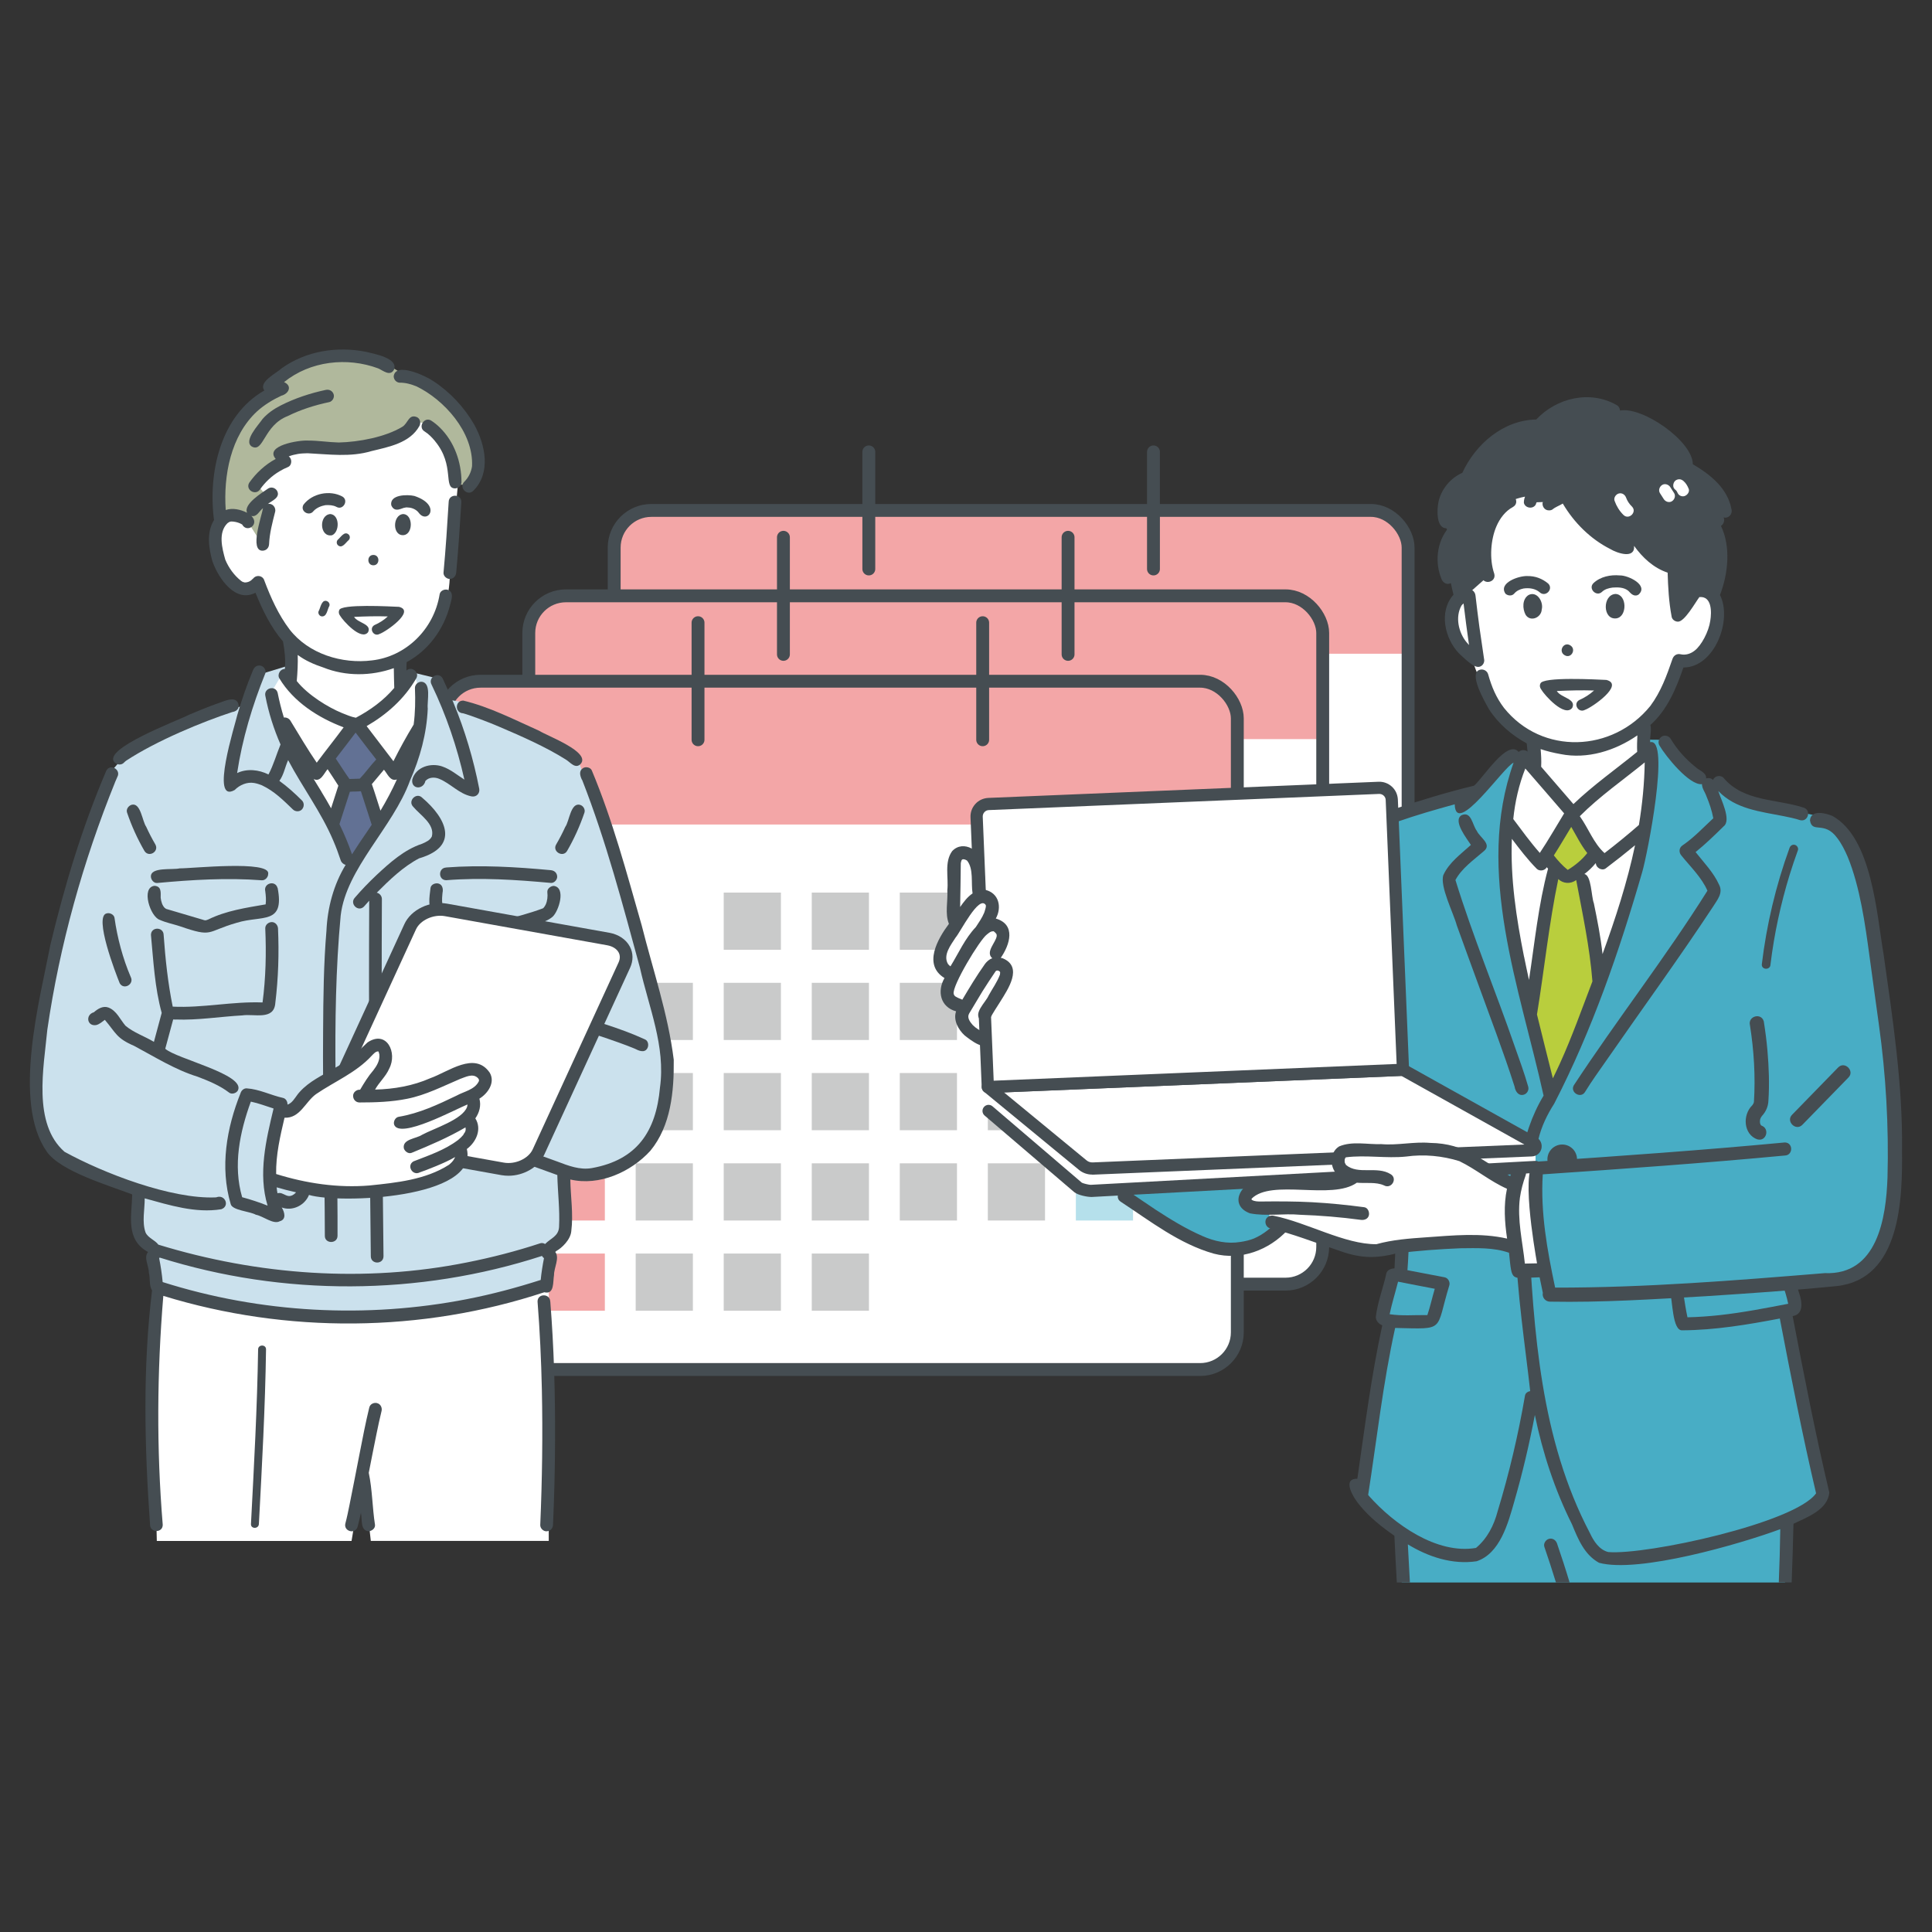 <?xml version="1.0" encoding="UTF-8"?>
<svg id="_レイヤー_1" data-name="レイヤー 1" xmlns="http://www.w3.org/2000/svg" viewBox="0 0 300 300">
  <rect x="0" y="0" width="300" height="300" fill="#333333" stroke="none"/>
  <defs>
    <style>
      .cls-1 {
        fill: #b5e0eb;
      }

      .cls-2 {
        fill: #fff;
      }

      .cls-3 {
        fill: #454d52;
      }

      .cls-4 {
        stroke-linecap: round;
      }

      .cls-4, .cls-5 {
        fill: none;
        stroke: #454d52;
        stroke-miterlimit: 10;
        stroke-width: 2px;
      }

      .cls-6 {
        fill: #627194;
      }

      .cls-7 {
        fill: #f3a6a7;
      }

      .cls-8 {
        fill: #c9caca;
      }

      .cls-9 {
        fill: #48adc5;
      }

      .cls-10 {
        fill: #b0b89c;
      }

      .cls-11 {
        fill: #b9ce3d;
      }

      .cls-12 {
        fill: #cbe1ed;
      }
    </style>
  </defs>
  <g>
    <g>
      <rect class="cls-2" x="95.37" y="79.26" width="123.28" height="106.88" rx="6.45" ry="6.45"/>
      <g>
        <rect class="cls-8" x="138.9" y="112.08" width="8.88" height="8.88"/>
        <rect class="cls-8" x="152.57" y="112.08" width="8.88" height="8.88"/>
        <rect class="cls-8" x="166.24" y="112.08" width="8.88" height="8.88"/>
        <rect class="cls-8" x="179.91" y="112.08" width="8.88" height="8.88"/>
        <rect class="cls-1" x="193.58" y="112.08" width="8.88" height="8.88"/>
        <rect class="cls-7" x="111.56" y="126.09" width="8.88" height="8.88"/>
        <rect class="cls-8" x="125.23" y="126.09" width="8.88" height="8.88"/>
        <rect class="cls-8" x="138.9" y="126.09" width="8.88" height="8.88"/>
        <rect class="cls-8" x="152.57" y="126.09" width="8.88" height="8.88"/>
        <rect class="cls-8" x="166.24" y="126.09" width="8.88" height="8.88"/>
        <rect class="cls-8" x="179.91" y="126.09" width="8.88" height="8.88"/>
        <rect class="cls-1" x="193.58" y="126.09" width="8.88" height="8.88"/>
        <rect class="cls-7" x="111.56" y="140.11" width="8.88" height="8.88"/>
        <rect class="cls-8" x="125.23" y="140.11" width="8.88" height="8.88"/>
        <rect class="cls-8" x="138.9" y="140.11" width="8.88" height="8.88"/>
        <rect class="cls-8" x="152.57" y="140.11" width="8.88" height="8.88"/>
        <rect class="cls-8" x="166.24" y="140.11" width="8.88" height="8.88"/>
        <rect class="cls-8" x="179.91" y="140.11" width="8.88" height="8.88"/>
        <rect class="cls-1" x="193.58" y="140.11" width="8.88" height="8.88"/>
        <rect class="cls-7" x="111.56" y="154.12" width="8.88" height="8.88"/>
        <rect class="cls-8" x="125.23" y="154.12" width="8.88" height="8.88"/>
        <rect class="cls-8" x="138.9" y="154.12" width="8.88" height="8.88"/>
        <rect class="cls-8" x="152.57" y="154.12" width="8.88" height="8.88"/>
        <rect class="cls-8" x="166.24" y="154.12" width="8.88" height="8.88"/>
        <rect class="cls-8" x="179.91" y="154.12" width="8.88" height="8.88"/>
        <rect class="cls-1" x="193.58" y="154.12" width="8.88" height="8.88"/>
        <rect class="cls-7" x="111.56" y="168.13" width="8.88" height="8.88"/>
        <rect class="cls-8" x="125.23" y="168.13" width="8.88" height="8.88"/>
        <rect class="cls-8" x="138.9" y="168.13" width="8.88" height="8.88"/>
        <rect class="cls-8" x="152.57" y="168.13" width="8.88" height="8.88"/>
      </g>
      <path class="cls-7" d="M100.72,79.26h112.58c2.95,0,5.35,2.4,5.35,5.35v16.9h-123.28v-16.9c0-2.95,2.4-5.35,5.35-5.35Z"/>
      <g>
        <line class="cls-4" x1="134.91" y1="70.17" x2="134.91" y2="88.35"/>
        <line class="cls-4" x1="179.11" y1="70.17" x2="179.11" y2="88.35"/>
      </g>
      <rect class="cls-5" x="95.37" y="79.26" width="123.28" height="106.88" rx="5.77" ry="5.77"/>
    </g>
    <g>
      <rect class="cls-2" x="82.11" y="92.52" width="123.28" height="106.88" rx="6.45" ry="6.45"/>
      <g>
        <rect class="cls-8" x="125.64" y="125.34" width="8.88" height="8.88"/>
        <rect class="cls-8" x="139.31" y="125.34" width="8.88" height="8.88"/>
        <rect class="cls-8" x="152.98" y="125.34" width="8.88" height="8.88"/>
        <rect class="cls-8" x="166.65" y="125.34" width="8.88" height="8.88"/>
        <rect class="cls-1" x="180.32" y="125.34" width="8.88" height="8.88"/>
        <rect class="cls-7" x="98.3" y="139.35" width="8.88" height="8.88"/>
        <rect class="cls-8" x="111.97" y="139.35" width="8.88" height="8.88"/>
        <rect class="cls-8" x="125.64" y="139.35" width="8.88" height="8.88"/>
        <rect class="cls-8" x="139.31" y="139.35" width="8.88" height="8.88"/>
        <rect class="cls-8" x="152.98" y="139.35" width="8.88" height="8.88"/>
        <rect class="cls-8" x="166.65" y="139.35" width="8.88" height="8.88"/>
        <rect class="cls-1" x="180.32" y="139.35" width="8.88" height="8.88"/>
        <rect class="cls-7" x="98.3" y="153.37" width="8.88" height="8.88"/>
        <rect class="cls-8" x="111.97" y="153.37" width="8.88" height="8.88"/>
        <rect class="cls-8" x="125.64" y="153.37" width="8.88" height="8.88"/>
        <rect class="cls-8" x="139.31" y="153.37" width="8.88" height="8.88"/>
        <rect class="cls-8" x="152.98" y="153.37" width="8.88" height="8.88"/>
        <rect class="cls-8" x="166.65" y="153.37" width="8.88" height="8.88"/>
        <rect class="cls-1" x="180.32" y="153.37" width="8.88" height="8.88"/>
        <rect class="cls-7" x="98.3" y="167.38" width="8.88" height="8.88"/>
        <rect class="cls-8" x="111.97" y="167.38" width="8.88" height="8.88"/>
        <rect class="cls-8" x="125.64" y="167.38" width="8.88" height="8.88"/>
        <rect class="cls-8" x="139.31" y="167.38" width="8.88" height="8.88"/>
        <rect class="cls-8" x="152.98" y="167.38" width="8.88" height="8.88"/>
        <rect class="cls-8" x="166.65" y="167.38" width="8.88" height="8.88"/>
        <rect class="cls-1" x="180.32" y="167.38" width="8.88" height="8.88"/>
        <rect class="cls-7" x="98.3" y="181.39" width="8.88" height="8.88"/>
        <rect class="cls-8" x="111.97" y="181.39" width="8.88" height="8.88"/>
        <rect class="cls-8" x="125.64" y="181.39" width="8.88" height="8.88"/>
        <rect class="cls-8" x="139.31" y="181.39" width="8.88" height="8.88"/>
      </g>
      <path class="cls-7" d="M87.46,92.52h112.58c2.95,0,5.35,2.4,5.35,5.35v16.9h-123.28v-16.9c0-2.95,2.4-5.35,5.35-5.35Z"/>
      <g>
        <line class="cls-4" x1="121.65" y1="83.43" x2="121.65" y2="101.61"/>
        <line class="cls-4" x1="165.85" y1="83.43" x2="165.85" y2="101.61"/>
      </g>
      <rect class="cls-5" x="82.11" y="92.52" width="123.28" height="106.88" rx="5.77" ry="5.77"/>
    </g>
    <g>
      <rect class="cls-2" x="68.85" y="105.78" width="123.28" height="106.88" rx="6.45" ry="6.45"/>
      <g>
        <rect class="cls-8" x="112.38" y="138.6" width="8.88" height="8.88"/>
        <rect class="cls-8" x="126.05" y="138.6" width="8.88" height="8.88"/>
        <rect class="cls-8" x="139.72" y="138.6" width="8.88" height="8.88"/>
        <rect class="cls-8" x="153.39" y="138.6" width="8.88" height="8.88"/>
        <rect class="cls-1" x="167.06" y="138.6" width="8.88" height="8.88"/>
        <rect class="cls-7" x="85.04" y="152.61" width="8.88" height="8.88"/>
        <rect class="cls-8" x="98.71" y="152.61" width="8.88" height="8.88"/>
        <rect class="cls-8" x="112.38" y="152.61" width="8.88" height="8.88"/>
        <rect class="cls-8" x="126.05" y="152.61" width="8.88" height="8.88"/>
        <rect class="cls-8" x="139.72" y="152.61" width="8.88" height="8.88"/>
        <rect class="cls-8" x="153.39" y="152.61" width="8.88" height="8.88"/>
        <rect class="cls-1" x="167.06" y="152.61" width="8.88" height="8.88"/>
        <rect class="cls-7" x="85.04" y="166.62" width="8.88" height="8.88"/>
        <rect class="cls-8" x="98.71" y="166.62" width="8.88" height="8.88"/>
        <rect class="cls-8" x="112.38" y="166.62" width="8.88" height="8.88"/>
        <rect class="cls-8" x="126.05" y="166.62" width="8.88" height="8.88"/>
        <rect class="cls-8" x="139.72" y="166.62" width="8.88" height="8.88"/>
        <rect class="cls-8" x="153.39" y="166.62" width="8.88" height="8.88"/>
        <rect class="cls-1" x="167.06" y="166.62" width="8.88" height="8.88"/>
        <rect class="cls-7" x="85.04" y="180.64" width="8.88" height="8.88"/>
        <rect class="cls-8" x="98.71" y="180.64" width="8.88" height="8.88"/>
        <rect class="cls-8" x="112.38" y="180.64" width="8.88" height="8.88"/>
        <rect class="cls-8" x="126.05" y="180.64" width="8.88" height="8.88"/>
        <rect class="cls-8" x="139.72" y="180.64" width="8.88" height="8.88"/>
        <rect class="cls-8" x="153.39" y="180.64" width="8.88" height="8.88"/>
        <rect class="cls-1" x="167.06" y="180.64" width="8.88" height="8.88"/>
        <rect class="cls-7" x="85.04" y="194.65" width="8.88" height="8.88"/>
        <rect class="cls-8" x="98.71" y="194.65" width="8.88" height="8.88"/>
        <rect class="cls-8" x="112.38" y="194.65" width="8.88" height="8.88"/>
        <rect class="cls-8" x="126.05" y="194.65" width="8.88" height="8.88"/>
      </g>
      <path class="cls-7" d="M74.2,105.78h112.58c2.95,0,5.35,2.4,5.35,5.35v16.9h-123.28v-16.9c0-2.95,2.4-5.35,5.35-5.35Z"/>
      <g>
        <line class="cls-4" x1="108.39" y1="96.69" x2="108.39" y2="114.87"/>
        <line class="cls-4" x1="152.59" y1="96.69" x2="152.59" y2="114.87"/>
      </g>
      <rect class="cls-5" x="68.85" y="105.78" width="123.28" height="106.88" rx="5.77" ry="5.77"/>
    </g>
    <g>
      <g>
        <polygon class="cls-9" points="277.18 245.73 277.48 236.39 276.32 212.89 217.51 214.67 217.51 243.9 217.66 245.73 277.18 245.73"/>
        <path class="cls-9" d="M237.84,117.06l-2.86.24-7.42,6.16-10.8,3.16-2.9-.67s-7.03,7.74-14.05,16.84c-9.86,12.77-27.5,32.8-29.27,35.92-1.96,3.47,13.34,16.24,21.08,15.23,4.84-.63,11.46-5.01,14.87-10.65,0,0,10.64-.03,10.99.01v14.78l-1.2-.02-1.6,6.46,1.73.53-5.01,27.35s8.97,12.15,18.83,9.13l2.9-4.34,5.1-20.18s2.36,10.11,5.88,17.43c3.52,7.32,4.89,8.26,10.5,7.37,5.6-.9,19.48-2.51,25.84-7.24,0,0,2.94-.84,1.89-5.57-1.05-4.73-5.31-25.39-5.31-25.39l1.6-.49-.99-3.77s6.88.41,11.27-1.55c10.15-4.54,1.95-55.38,1.61-56.99-.13-.6-3.06-9.88-6.17-13.69l-13.56-2.8-5.8-3.02-6.46-6.42-3.19-.03v2.3s1.06,0,1.06,0c0,0-1.64,16.19-4.91,26.49-3.72,11.71-8.3,22.56-8.3,22.56l-2.41,4.09s-7.07-26.98-7.07-34.98,1.59-15.99,2.35-16.57c.76-.59,1.67.06,1.67.06l.09-1.75Z"/>
        <circle class="cls-3" cx="242.58" cy="180.02" r="2.3"/>
        <path class="cls-2" d="M236.56,117.48s-3.27,3.98-2.98,12.14c.29,8.16,1.01,14.57,2.13,19.58,1.12,5.01,3.94,16.52,3.94,16.52l1.14,4.57,3.34-6.37s7.4-18.6,8.9-23.1c1.5-4.5,3.88-16.86,3.37-24.57l-12.33,9.86-7.5-8.64Z"/>
        <polygon class="cls-11" points="243.77 126.69 239.83 132.9 241.53 135.14 237.84 155.25 240.48 169.01 242.99 166.44 248.59 152.01 245.37 135.07 247.64 132.58 243.77 126.69"/>
        <g>
          <path class="cls-2" d="M226.32,89.47l.37,2.64s-6.22,3.72,1.97,10.46c0,0,2.6,8.92,8.83,11.88l.12,4.99,5.92,6.67,11.28-8.97v-4.14s5.02-3.41,5.9-10.43c0,0,7.82.72,5.41-9.86,0,0-1.09-23.99-21.38-21.99-20.29,2-18.41,18.74-18.41,18.74Z"/>
          <path class="cls-2" d="M153.38,156.51c-.16,0-4.16,1.4-4.16,1.4,0,0,1.06,2.98,3.61,3.67l.54-5.07Z"/>
        </g>
        <path class="cls-2" d="M249.14,106.31l-8.83.18s2.08,3.88,5.34,2.98c3.26-.91,3.49-3.16,3.49-3.16Z"/>
        <path class="cls-3" d="M238.54,66.48s-3-1.14-6.41,2.23c-3.25,3.21-3.98,5.11-3.98,5.11,0,0-4.32,1.74-4.32,5.27,0,2.17,1.18,3.61,1.18,3.61l-.99,3.42,1.84,6.12,2.14-.06,2.52-2.23s-1.05-5.07,1.38-9.97c1.11-2.25,4.91-2.86,4.91-2.86l.62.91,2.77-.09,2.12-1.98s3.69,9.63,11.54,8.39l5.69,4s.24,6.39.53,6.09c.29-.29,2.96-3.24,2.96-3.24l2.72,1.19s2.36-2.72.62-11.58c0,0,1.66.73.86-2.88-.8-3.61-5.57-5.46-5.57-5.46,0,0-1.51-8.21-10.75-7.88,0,0-5.61-5.71-12.37,1.86Z"/>
      </g>
      <g>
        <path class="cls-3" d="M239.4,94.64c.31-1.16-.72-2.91-2.04-2.25-1.01.63-.97,2.14-.46,3.08.74,1.16,2.44.44,2.5-.83Z"/>
        <path class="cls-3" d="M250.86,92.23c-2.04.1-2.05,4.06.13,3.79,1.71-.25,1.68-3.71-.13-3.79Z"/>
        <path class="cls-3" d="M254.42,92.34c1.65-1.47-1.61-3.03-2.91-2.99-1.43-.13-3.01.19-4.08,1.2-.87.85.47,2.2,1.34,1.34.43-.41,1.04-.57,1.61-.65.81-.06,1.72-.06,2.4.45.11.05.73.8.34.31.3.39.83.64,1.29.34ZM248.9,91.77s-.01,0,0,0h0Z"/>
        <path class="cls-3" d="M237.16,89.45c-1.29-.06-4.54,1.04-3.39,2.74.36.33.99.39,1.34,0,.37-.45.91-.7,1.47-.81.87-.12,1.81,0,2.49.58.89.85,2.2-.46,1.34-1.34-.94-.78-2.02-1.19-3.24-1.17ZM235.99,91.54s.03-.01,0,0h0ZM237.73,91.37s.02,0,0,0h0Z"/>
        <path class="cls-3" d="M252.47,84.03s-.03,0-.04,0c.01,0,.03,0,.04,0Z"/>
        <path class="cls-3" d="M242.94,101.73c1.02.64,1.91-.94.86-1.54-1.01-.58-1.86.94-.86,1.54Z"/>
        <path class="cls-3" d="M233.93,76.97c-4.2,2.49-5.18,8.28-3.85,12.67.38,1.26,2.29.74,1.95-.54-.81-2.35-.53-5.38.33-7.36.53-1.24,1.38-2.38,2.59-3.03,1.13-.65.11-2.42-1.02-1.75Z"/>
        <path class="cls-3" d="M239.18,106.16c-.14.36-.05.67.18.96.43.76,3.59,4.35,4.78,2.79.66-1.42-1.77-1.55-2.4-2.61,1.93-.09,3.86-.14,5.78-.08-.66.61-1.45,1.11-2.31,1.49-.99.57-.12,2.06.89,1.52,1.12-.37,6.21-3.93,3.34-4.65-1.35-.06-10.07-.55-10.25.59Z"/>
        <path class="cls-3" d="M241.77,239.66c-.18-.52-.69-.86-1.25-.71-.5.14-.89.73-.71,1.25.63,1.83,1.23,3.68,1.8,5.53h2.12c-.61-2.04-1.27-4.06-1.96-6.07Z"/>
        <path class="cls-3" d="M216.52,238.48c.11,2.42.24,4.83.38,7.25h2.03c-.11-1.97-.22-3.95-.32-5.92,3.18,1.94,6.92,3.18,10.68,2.62,3.64-1.2,4.89-5.92,5.84-9.25,1.28-4.43,2.34-8.93,3.2-13.46,1.21,5.87,3.08,11.6,5.77,16.98.94,2.29,1.92,4.72,4.2,5.97,6.14,1.66,21.88-2.91,28.14-5.22-.04,2.76-.12,5.52-.23,8.27h2c.11-3.04.21-6.07.28-9.11,2.11-1.01,5.35-2.18,5.56-4.87-2.15-9.07-3.93-18.23-5.69-27.38,1.72-.26,1.48-2.17,1.06-3.41-.45-1.11-.79-4.48-2.41-4.14-.46-3.05-1.31-6.17-1.68-9.19.36-1.81,1.48-3.39,1.86-5.2.09-.52-.14-1.12-.71-1.25-1.57-.3-1.37,2-2.04,2.95-.85,1.79-1.5,3.72-.84,5.69.59,2.56,1,5.16,1.5,7.74-4.69.44-9.36,1.09-14.06,1.4-.2-.42-.74-.65-1.19-.53-.87.24-.91,1.48-.54,2.12.41,1.25.35,6.17,1.93,6.03,5.09-.03,10.14-.88,15.13-1.83,1.74,9.07,3.52,18.14,5.63,27.14-3.22,4.6-26.36,9.62-32.27,9.12-1.39-.34-2.27-1.7-2.84-2.93-7.69-14.62-8.73-31.31-9.56-47.5.01-4.58.36-9.21,1.55-13.65.47-1.99,1.36-3.83,2.46-5.55,5.88-11.4,10.12-23.68,13.67-35.98.77-2.61,4.4-20.92,1.23-20.14-.06-.88.24-1.82.04-2.68,2.61-2.33,4-5.66,5.12-8.92,4.82,0,7.65-7.36,5.68-11.26,1.27-3.31,1.71-7.49.15-10.73.43-.24.63-.89.41-1.32.76.23,1.41-.51,1.23-1.24-.59-3.26-3.24-5.39-6.01-7.02-.01-3.58-7.83-9.01-11.3-8.33-.02-.33-.19-.66-.49-.83-4.11-2.39-9.35-1.17-12.52,2.22-5.1.08-9.42,3.81-11.48,8.28-1.85.81-3.26,2.53-3.7,4.5-.26,1.21-.41,4.5,1.54,4.06-1.82,2.17-2.14,5.35-1.07,7.94.22.58.87.96,1.45.62.12.61.26,1.21.41,1.81-2.32,2.58-1.38,6.8.87,9.13.71.6,2.21,2.26,3.13,2.06.58-.12.88-.74.74-1.25-.25-1.65-.49-3.29-.72-4.94-.22-1.61-.41-3.22-.6-4.84-.05-.67-.7-1.25-1.38-.93-.05-.02-.11-.03-.16-.04-.27-1.08-.5-2.17-.65-3.27-.05-1.02-.23-2.75-1.68-1.99.16-2.1,1.57-4.05,3.66-4.62,1.27-.37.74-2.29-.54-1.95-1.07.3-2.05.87-2.86,1.63.16-.38-.1-.74-.18-1.1-.13-.47-.13-.98-.08-1.46.47-3.54,4.61-4.83,7.57-3.43.49.2,1.14-.22,1.25-.71.26-1.8-3.1-1.85-4.32-1.85,1.43-2.67,4.09-4.64,7-5.41-.86,1.18-3.14,6.44-.74,6.77.53-.02,1.03-.45,1.01-1.01-.01-6.26,7.52-11.85,13.24-8.37-.12.65.62,1.37,1.27,1.12.21-.09.42-.15.64-.19,2.49.15,6.34,2.8,7.95,4.91-1.14-.35-3.33-2.33-4.25-1-.25.43-.14,1.16.36,1.39,3.97,2,9.72,3.95,10.73,8.83-.16-.04-.34-.05-.52-.02.17-.02-.2.02-.18.01-8.01.25-11.45-8.99-18.48-11.31-1.39-.65-7.27-1.41-6.98,1.04.14.5.73.89,1.25.71,9.83-2.59,13.99,12,23.69,11.59-.17.24-.25.56-.16.86.81,2.72.76,5.55-.13,8.25-.22-.08-.47-.16-.72-.21.06-1.18-1.68-1.45-1.99-.32-.33.96-.93,1.81-1.52,2.63-.13-1.23-.19-2.47-.23-3.72.95.07,2.73.09,2.43-1.34-.36-1.17-1.69-.51-2.58-.68,0,0-.03,0-.06-.01-.26-.44-.86-.6-1.3-.34-4.83-1.99-6.01-7.72-9.42-11.23-.91-.93-2.36.5-1.43,1.43,1.86,2.01,3.12,4.68,4.72,7.02-.25-.19-.57-.18-.89-.18.13.02-.04,0-.09,0,.02,0,.03,0,.04,0-2.28-.67-4.2-2.26-5.82-3.91-1.64-1.69-2.48-3.75-3.93-5.56-2.14-3.02-6.24-1.51-4.08.26-.83.88-2,2.01-1.95,3.29.2.84,1.45,1.01,1.85.24.28-1.19,2.6-2.35,1.26-3.51.44-.05,1.45.99,1.85,1.68-.72.36-1.72.66-2.03,1.47-.15.52.18,1.12.71,1.25.27.05.54.05.78-.1.48-.41,1.1-.6,1.62-.93,1.74,2.96,4.31,5.52,7.39,7.07,1.04.63,3.85,1.6,3.68-.5,1.3,1.8,2.98,3.41,5.21,4.16.07,2.27.19,4.53.61,6.76.04.48.49.83.96.85,1.03.08,2.72-2.96,3.36-3.82,1.95-.18,1.92,2.33,1.69,3.69-.23,1.66-1.38,3.84-2.43,4.63-.61.49-1.42.74-2.18.56-.56-.13-1.06.17-1.25.71-.92,2.66-1.79,5.08-3.44,7.31-5.84,7.22-16.82,7.69-22.73.31-1.23-1.62-1.92-3.29-2.46-5.22-.15-.53-.72-.85-1.25-.71-1.94.46.81,5.1,1.38,6.14,1.44,2.24,3.54,4.04,5.86,5.3.05.43.09.85.13,1.28-.37-.34-1.03-.31-1.38.05-1.75-2.08-5.59,4.16-6.94,5.24-4.19,1.01-8.33,2.28-12.42,3.64-1.26.38-.74,2.3.54,1.95,2.92-1.02,5.9-1.88,8.89-2.7.13,5.21,7.65-5.9,9.14-6.46-6.03,16.93.98,34.99,4.66,51.7-7.4,12.2-3.58,32.13-2.08,45.88-.38.06-.75.31-.81.71-1.04,6.06-2.45,12.05-4.24,17.93-.57,2.18-1.61,4.25-3.37,5.71-6.1,1.04-12.75-3.71-16.62-8.08-.04-.06-.11-.14-.12-.16,1.35-8.64,2.3-17.36,4.19-25.92,7.93.17,6.21.59,8.41-6.61.16-.5-.18-1.14-.71-1.25-1.93-.37-3.86-.74-5.79-1.11.28-3.66.29-7.34.16-11.01-.19-1.14.31-3.66-1.5-3.41-.57.16-.8.71-.71,1.25.42,4.28.28,8.61.04,12.89-.52.02-1.14.22-1.27.8-.49,2.25-1.36,4.43-1.63,6.73-.01.6.46,1.11,1,1.31-1.71,7.87-2.72,15.87-3.87,23.83-2.55-.06-.46,3.16.36,4.1,1.5,1.86,3.4,3.35,5.35,4.72ZM267.05,204.21c-1.67.18-3.34.3-5.02.34-.26-1.18-.43-2.38-.62-3.57,5.14-.38,10.26-1.09,15.39-1.57.34,1,.66,2.01.87,3.04-3.53.68-7.08,1.37-10.63,1.76ZM226.93,94.04c.07-.09.22-.26.33-.34,0,0,0,0,0,0,0,0-.01.01-.02.02,0,0,.02-.01.02-.02.26,2.16.54,4.31.85,6.46-.14-.14-.27-.29-.39-.44-1.25-1.52-1.78-3.94-.78-5.69ZM248.84,148.15c-.29-2.66-.81-5.29-1.35-7.9-.4-1.04-.37-4.35-1.47-4.53.65-.49,1.24-1.05,1.75-1.68.01.02.03.03.04.05.03.66.94,1.18,1.52.76,1.55-1.17,3.07-2.37,4.56-3.6-1.21,5.76-3.04,11.37-5.05,16.9ZM243.44,135.08c-.81-.65-1.52-1.43-2.16-2.25.93-1.46,1.8-2.95,2.7-4.43.81,1.37,1.49,2.81,2.49,4.06,0,.01-.02.02-.02.03-.82,1.04-1.88,1.9-3.01,2.59ZM255.39,118.39c-.05,3.26-.37,6.5-.9,9.71-1.75,1.53-3.54,2.99-5.34,4.37-1.71-1.55-2.49-3.84-3.84-5.73,3.09-3.1,6.7-5.6,10.09-8.36ZM242.3,117.09c4.18.84,8.5-.52,11.95-2.9-.04.85-.07,1.7-.03,2.56-3.31,2.69-6.82,5.16-9.9,8.11-1.67-1.93-3.34-3.87-5.01-5.8.05-.92,0-1.83-.08-2.74,1,.34,2.05.59,3.08.77ZM236.85,119.33c2.02,2.31,4.02,4.65,6.03,6.97-1.26,2.05-2.44,4.14-3.78,6.14-1.48-1.68-2.76-3.45-4.12-5.26.27-2.68.88-5.34,1.87-7.85ZM236.65,148.55c-1.2-6.02-2.13-12.12-1.89-18.3,1.23,1.62,2.46,3.24,3.89,4.68.44.4,1.25.27,1.53-.27.07.08.13.15.2.23-1.5,5.58-2.08,11.52-2.96,17.27-.26-1.2-.52-2.4-.76-3.6ZM238.66,157.53c1.14-6.96,1.85-14.05,3.31-21.03.75.72,1.92.81,2.78.15.98,5.22,2.11,10.44,2.52,15.74-1.63,4.26-3.15,8.57-5.04,12.73-.36.78-.72,1.55-1.1,2.32-.82-3.3-1.67-6.6-2.47-9.91ZM217.09,199.02c1.9.38,3.8.73,5.7,1.1-.4,1.36-.7,2.74-1.15,4.09-1.95-.04-3.93.16-5.86-.14.36-1.7.88-3.36,1.31-5.05Z"/>
        <path class="cls-3" d="M277.72,202.7c0,.07-.03.04,0,0h0Z"/>
        <path class="cls-3" d="M278.06,202.36s-.03,0-.07.02c.03-.02.06-.03.07-.02Z"/>
        <path class="cls-3" d="M240.44,75.16c.12.08.04.03,0,0h0Z"/>
        <path class="cls-3" d="M265.17,93.14c.06.06.03.03,0,0h0Z"/>
        <path class="cls-3" d="M243.42,135.08s-.04,0-.06,0c.02,0,.04,0,.06,0Z"/>
        <path class="cls-3" d="M241.43,133.02c.05.06.05.06,0,0,0,0,0,0,0,0Z"/>
        <path class="cls-3" d="M224.13,135.86c-.6,1.74,1.56,5.89,2.08,7.83,1.08,3.01,2.18,6.01,3.28,9.01,1.93,5.34,3.98,10.64,5.7,16.05.11.7.59,1.46,1.4,1.24.53-.14.86-.72.71-1.25-.59-2.08-1.34-4.12-2.06-6.16-3-8.67-6.53-17.16-9.24-25.93.96-1.82,2.85-3.13,4.37-4.45,1.41-1.09-.6-2.15-1.05-3.18-.69-.87-.83-3.14-2.38-2.43-1.4.87.87,3.67,1.46,4.61-1.55,1.42-3.36,2.69-4.27,4.66ZM225.97,136.46c0-.09,0-.14,0,0h0ZM225.91,136.82s-.02.05,0,0h0Z"/>
        <path class="cls-3" d="M267.64,120.79c-.48-.5-1.4-.33-1.64.32-.26-.27-.72-.36-1.07-.24.06-.91-1.03-1.2-1.59-1.72-1.55-1.23-2.9-2.72-3.91-4.42-.27-.45-.92-.66-1.39-.36-.46.29-.66.9-.36,1.39.95,1.64,4.65,6.24,6.6,6,0,.66.48,1.25.69,1.87.47,1.11.85,2.25,1.07,3.43-1.55,1.43-3,3-4.75,4.19-.58.36-.64,1.09-.21,1.59,1.4,1.74,3.15,3.4,4.05,5.47-6.49,10.34-14.04,20-20.74,30.2-.66,1.11,1.09,2.17,1.75,1.02,1.02-1.67,2.19-3.27,3.3-4.87,5.52-7.97,11.24-15.8,16.57-23.89.64-1.03,1.59-2.1.94-3.37-.86-1.92-2.37-3.45-3.66-5.09,1.54-1.24,2.96-2.63,4.37-4.01,1.23-.96-.46-4.22-.85-5.48,2.69,2.83,6.59,3.2,10.2,3.92.83.17,1.68.34,2.49.61,1.27.34,1.81-1.57.54-1.95-4.22-1.36-9.27-.91-12.39-4.59Z"/>
        <path class="cls-3" d="M243.51,197.45c-1.1.08-2.99-.2-3.73.71-.28.46-.11,1.13.36,1.39,1.07.31,2.25-.25,3.37-.07,1.32,0,1.32-2,0-2.03Z"/>
        <path class="cls-3" d="M277.88,131.66c-2.13,5.85-3.57,11.93-4.31,18.11-.02.87,1.34.88,1.35,0,.57-4.72,1.58-9.38,2.97-13.92.4-1.29.83-2.56,1.29-3.83.12-.34-.14-.74-.47-.83-.38-.1-.71.13-.83.47Z"/>
        <path class="cls-3" d="M198.5,189.55c-1.11,1.08-2.29,2.12-3.72,2.73,0,0,.01,0,.02,0-.69.28-1.47.47-2.19.57-2.03.34-4.06-.1-5.92-.93-2.54-1.11-4.91-2.56-7.23-4.07-1.48-.97-2.92-1.99-4.38-2.97-1.13-.66-2.16,1.05-1.02,1.75,4.59,3.01,9.07,6.53,14.43,8.04,4.19,1.1,8.57-.55,11.46-3.68.92-.92-.5-2.36-1.43-1.43Z"/>
        <path class="cls-3" d="M194.8,192.27s.15-.07,0,0c0,0,0,0,0,0Z"/>
      </g>
      <g>
        <polygon class="cls-2" points="153.1 169.01 153.46 172.25 168.22 185.24 238.44 181.19 238.44 178.46 169.14 181.4 153.1 169.01"/>
        <path class="cls-3" d="M169.39,185.86c-.55,0-2.02-.27-2.59-.75l-13.91-11.89c-.4-.34-.44-.94-.1-1.33.34-.4.94-.44,1.33-.1l13.87,11.86c.25.13,1.1.33,1.36.33,0,0,0,0,0,0l69.04-3.72c.52-.03.97.37,1,.89.03.52-.37.97-.89,1l-69.05,3.72s-.04,0-.06,0Z"/>
        <g>
          <path class="cls-2" d="M237.83,178.62l-68.14,2.83c-.57.02-1.14-.17-1.58-.53l-14.73-12.12,64.46-2.67,20.27,11.31c.56.31.36,1.16-.28,1.19Z"/>
          <path class="cls-3" d="M169.6,182.39c-.76,0-1.5-.26-2.08-.75l-14.73-12.12c-.3-.25-.42-.66-.3-1.03.12-.37.47-.63.86-.64l64.46-2.67c.17,0,.35.03.5.12l20.27,11.31c.63.35.93,1.05.77,1.75-.17.7-.76,1.18-1.47,1.21h0l-68.14,2.83s-.09,0-.14,0ZM155.9,169.63l12.82,10.55c.26.22.6.33.94.32l67.04-2.78-19.08-10.65-61.72,2.56ZM237.83,178.62h0,0Z"/>
        </g>
        <g>
          <path class="cls-2" d="M153.44,123.57h62.52c.55,0,1,.45,1,1v42.91h-64.51v-42.91c0-.55.45-1,1-1Z" transform="translate(-5.87 7.78) rotate(-2.38)"/>
          <path class="cls-3" d="M153.38,169.74c-.24,0-.47-.09-.64-.25-.18-.17-.29-.41-.3-.66l-1.74-41.93c-.03-.77.24-1.5.76-2.07.52-.57,1.23-.89,2-.93l60.6-2.51c.77-.03,1.5.24,2.07.76.57.52.89,1.23.93,2l1.74,41.93c.02.52-.38.96-.91.98l-64.46,2.67s-.03,0-.04,0ZM214.18,123.28s-.03,0-.04,0l-60.6,2.51c-.26.01-.51.12-.68.32-.18.19-.27.45-.26.71l1.7,40.99,62.57-2.6-1.7-40.99c-.01-.26-.12-.51-.32-.68-.18-.17-.42-.26-.67-.26Z"/>
        </g>
      </g>
      <g>
        <path class="cls-2" d="M148.19,133.92v8.87l-2.55,5.63,2.15,2.72s-1.3,2.83-1.13,2.89,2.93,2.35,2.93,2.35c0,0-.79,1.86-.5,1.84.29-.03,4.01-.98,4.01-.98l3.54-5.74-2.28-2.32,1.98-3.84-2.22-2.09.33-2.8-2.18-1.9-.25-5.42s-2.8-2.22-3.84.79Z"/>
        <g>
          <path class="cls-3" d="M155.76,148.82c-.11-.04-.24-.07-.36-.09,1.42-2.05,2.39-5.17-.77-6.1.97-1.75.49-3.95-1.62-4.45-.06-1.27-.09-2.56-.32-3.81-.23-2.21-3.07-4.06-4.83-2.22-1.27,1.73-.54,4.1-.76,6.1.11,1.69-.4,3.62.25,5.2-1.76,2.36-4.06,6.36-.69,8.42-1.17,2.04-.65,4.5,1.8,5.17-.47,1.35.34,2.84,1.33,3.74.91.71,3.36,2.7,4.05.91.19-.77-.44-1.2-1.09-1.4-.62-.28-1.23-.63-1.71-1.13-.43-.49-.92-1.15-.55-1.78.7-1.13,1.35-2.3,2.05-3.42.66-1.06,1.36-2.1,2.05-3.13.19-.24.57-.12.71.12,0,.15-.01.3-.04.45,0,0,0-.02,0-.03-.42,1.13-1.16,2.14-1.74,3.2-.47,1.11-2.55,2.84-1.16,3.91.45.27,1.14.13,1.39-.36.46-.89,1.03-1.72,1.56-2.57,1.2-1.93,3.58-5.39.43-6.73ZM154.73,150.71s-.02.02-.03.02c0-.01.02-.02.03-.02ZM154.31,144.62s.05.02.01.01c0,0,0,0-.01-.01ZM150.3,133.78s-.02-.02,0,0h0ZM149.41,133.45s.02-.02,0,0h0ZM149.33,133.55c-.03.05-.02.03,0,0h0ZM149.19,134.08c-.01-.09.09-.38.09-.43.03-.06.06-.12.11-.17.09-.05.19-.05.04-.03.25-.08.54.05.74.19,1.04,1.28.59,3.47.85,5.09-.8.54-1.38,1.32-1.93,2.11.03-2.26.09-4.51.1-6.77ZM147.55,150.03c-.12-.09-.29-.26-.36-.36-.79-1.39.46-2.93,1.19-4.08.72-.8,3.64-6.71,4.69-5.05.08.29-.11.69-.18,1,0,0-.08.2-.07.2-.33.79-.83,1.51-1.3,2.22-1.68,1.76-2.67,4.04-3.93,6.09-.01,0-.02-.01-.03-.02ZM152.9,149.75c-1.25,1.76-2.37,3.62-3.47,5.48-.36-.14-.72-.29-1.05-.49-.18-.11-.11-.07-.07-.05-.1-.07-.21-.27-.22-.36-.31-1.18,4.04-8.41,5.16-9.23.2-.16.45-.38.71-.46,0,0,.29-.05.3-.04.03,0,.05.03.08.04.06.05.41.32.42.52,0,.05,0,.13.01.18-.13,1.03-1.81,2.47-.69,3.46-.5.17-.87.52-1.18.94ZM154.58,150.86s-.02.02,0,0h0ZM154.7,150.74s0,0,0,0c0,0,0,0,0,0,0,0,0,0,0,0ZM154.72,150.73s.01-.01.02-.02c.03,0,.05,0-.02.02ZM155.05,150.7s0-.01.03.01c-.01,0-.02,0-.03-.01Z"/>
          <path class="cls-3" d="M155.28,151.41c-.05.14-.02.08,0,0h0Z"/>
        </g>
      </g>
      <g>
        <g>
          <path class="cls-2" d="M235.77,184.37s-2.8-.86-9.16-5.12c-2.24-1.5-17.55-.58-17.55-.58,0,0-2.07,1.04-1.18,2.49.89,1.44,5.32,1.55,5.32,1.55l-7.42,1.05-10.45.45s-3.23,1.31-1.92,2.5,3.31.95,3.31.95l.77,2.14,13.04,4.45s2.52.86,4.15.05c1.62-.82,11.04-1.45,12.87-1.44,2.27.01,7.53.94,7.53.94l.68-9.4Z"/>
          <path class="cls-2" d="M238.24,182.18s-2.4-.08-2.6.52c-1.13,3.39-.27,14.65-.27,14.65l4.65-.4-1.79-14.77Z"/>
          <path class="cls-9" d="M277.13,178.29l-38.52,3.1c-1.47,1.54,1.93,19.89,1.93,19.89l39.5-2.34-2.91-20.65Z"/>
        </g>
        <g>
          <path class="cls-3" d="M226.53,180.29s-.04,0,.09.03c-.03-.01-.06-.02-.09-.03Z"/>
          <path class="cls-3" d="M194.33,186.24s0,.03.01.04c0,0,0,0,0,0,0-.02,0-.04,0-.05,0,0,0,0,0,0Z"/>
          <path class="cls-3" d="M194.35,186.3s0,0,0,0c0,0,0,0,0,0Z"/>
          <path class="cls-3" d="M194.35,186.29s0,0,0,0c0,0,0,0,0,0Z"/>
          <path class="cls-3" d="M295.35,178.47c.1-10.12-1.44-20.2-2.85-30.17-1.09-6.35-1.8-18.2-7.96-21.6-1.05-.45-3.35-1.02-3.49.68.33,2.12,2.22,0,4.22,2.73.69.89,1.2,1.93,1.65,2.97,0-.02-.02-.04-.02-.05,1.93,4.68,2.74,10.65,3.36,15.2.48,3.62,1,7.23,1.49,10.85,1.1,7.85,1.55,15.82,1.34,23.75-.22,6.37-1.59,15.2-9.74,14.86-13.93,1.14-27.89,2.27-41.87,2.25-1.23-5.83-2.29-11.63-1.92-17.59,12.54-.85,25.07-1.74,37.58-2.92,1.31-.03,1.33-2.02,0-2.03-12.82,1.21-25.67,2.11-38.52,2.98-2.68.14-.33,13.61.05,15.79-.63.02-1.26.03-1.89.04-.35-3.4-1.21-6.79-.77-10.22.17-1.2.49-2.37.9-3.51.2-.55-.22-1.25-.78-1.37-1-.25-1.42.72-1.62,1.52-4.52-2.39-6.89-5.08-12.44-5.16-2.53-.22-5.04.41-7.57.19-2.16.08-4.54-.51-6.57.36-1.6,1-1.46,3.51-.06,4.57-4.19.76-8.58-.57-12.71.74-2.72.58-4.26,3.91-1.05,5.08,2.53.49,5.19-.02,7.76.22,3.15.11,6.33.37,9.44.79.52.07,1.11-.12,1.25-.71.11-.48-.15-1.17-.71-1.25-2.69-.36-5.39-.63-8.11-.78-2.65-.14-5.3-.14-7.95-.11-.46,0-.96,0-1.37-.23.04.02-.05-.05-.07-.06,0,.01,0,.01.01.02,0,0,0,0,0-.01,0,0,0,0,0,0,0,0,0,0,0,0,0,0,0,0,0,0,0,.05,0,.02-.02-.07,0,0,0,0,0,0,0,0,0,0,0,0,0,0,0-.01,0,0,0-.05.05-.18-.01-.07,0,0,0,0,0,0,3.12-3.16,12.47.28,16.36-2.5,1.36.13,2.99-.15,4.22.42,1.16.63,2.16-1.08,1.02-1.75-2.13-1.32-5.02.16-6.93-1.43-.01-.05-.15-.3-.13-.23-.15-.31-.08-.82.12-.95,3.09-.4,6.25.2,9.35-.12,2.77-.39,5.64-.11,8.3.72-.01,0-.02,0-.02,0,2.57,1.24,4.77,3.13,7.38,4.28-.54,2.55-.36,5.18.02,7.74-4.1-.94-8.41-.49-12.57-.2-2.59.18-5.23.37-7.73,1.07-4.94.03-10.71-3.36-15.95-4.42-.51-.12-1.12.16-1.25.71-.12.52.16,1.11.71,1.25,3.5.84,6.83,2.16,10.23,3.3,3.5,1.3,5.83,1.5,9.43.57,0,0,0,0-.02,0,3.29-.39,6.59-.65,9.9-.78,2.52-.02,5.14-.15,7.55.7.49,4.74.2,3.9,4.75,3.81.16.8.33,1.61.5,2.41-.15.69.38,1.36,1.09,1.37,8.1.15,16.19-.38,24.27-.85,6.77-.44,13.54-.9,20.29-1.57,9.92-1.1,10.22-13.51,10.12-21.26ZM194.36,186.31c.06.07.03.04,0,0,0,0,0,0,0,0ZM194.32,186.18s0,0,0,0c0,0,0,0,0,0h0ZM209.7,181.4c-.12-.04-.04-.02,0,0h0ZM209.22,181.13s.04.04,0,0h0ZM208.79,180.1c0-.16,0-.06,0,0h0ZM208.83,179.94s-.06.09,0,0h0ZM208.91,179.8c-.09.16-.05.05,0,0h0ZM292.78,186.8s0-.02,0,0h0Z"/>
          <path class="cls-3" d="M286.86,132.94s0,.01.03.07c-.01-.02-.02-.05-.03-.07Z"/>
          <path class="cls-3" d="M272.89,176.92c1.4.39,1.98-1.71.59-2.15.03.01.19.09.08.03.04.01-.02-.01-.07-.04-.01.04-.06-.07-.09-.09,0,0,.01.01.02.02-.05-.03-.2-.54-.14-.36.04.15,0-.12,0-.18,0-.11.02-.28.05-.39.07-.2.15-.33.27-.48.62-.67.97-1.49,1-2.4.17-2.56.07-5.16-.15-7.71-.13-1.53-.33-3.05-.57-4.57-.38-1.39-2.49-.83-2.15.59.62,3.9.87,7.95.62,11.91-.02.18-.15.39-.25.52-1.55,1.49-1.4,4.54.8,5.31ZM273.28,174.01s0,.02,0,0h0Z"/>
          <path class="cls-3" d="M273.49,174.74s0,0,0,0c0-.01-.03-.04-.07-.07.02.03.04.05.06.07Z"/>
          <path class="cls-3" d="M279.86,174.67c2.39-2.45,4.77-4.9,7.16-7.35,1.02-1.01-.56-2.6-1.58-1.58-2.39,2.45-4.77,4.9-7.16,7.35-1.02,1.01.56,2.6,1.58,1.58Z"/>
        </g>
      </g>
      <g>
        <path class="cls-2" d="M253.4,78.65c-.4-.39-.71-.85-.9-1.37-.17-.47-.63-.79-1.14-.65-.46.13-.82.67-.65,1.14.3.83.75,1.57,1.38,2.19.85.84,2.17-.47,1.31-1.31Z"/>
        <path class="cls-2" d="M259.95,76.56l-.59-.92c-.26-.41-.84-.61-1.27-.33-.41.26-.61.83-.33,1.27.2.31.39.61.59.92.26.41.84.61,1.27.33.41-.26.61-.83.33-1.27Z"/>
        <path class="cls-2" d="M262.22,75.91c-.18-.46-.43-.89-.81-1.22-.19-.16-.4-.27-.66-.27-.23,0-.5.1-.66.27-.32.34-.4.98,0,1.31.05.05.11.09.16.14.02.02.04.04.06.06.03.05.06.1.09.15.02.03.03.06.05.09,0,0,0,0,0,0,.09.21.2.38.4.5.2.12.49.17.72.09.44-.14.83-.66.65-1.14Z"/>
      </g>
    </g>
  </g>
  <g id="group">
    <g>
      <path class="cls-2" d="M71.14,74.85l-1.3,14.06s.5,9.9-7.68,12.82l-.06,5.56-6.44,5.42s-7.02-2.33-10.59-6.89l-.17-6.04s-4.33-5.35-5.28-8.86c0,0-2.5,1.65-4.7-2-2.2-3.65-2.35-10.8,3.18-8.3l-.31-8.96s5.31-13.88,27.16-7.93c0,0,5.2.61,6.17,11.12Z"/>
      <path class="cls-2" d="M54.59,239.27l1.78-10.72,1.21,10.72h27.63v-42.4l-61.29-.5s-.13,21.83.43,42.91h30.25Z"/>
      <path class="cls-12" d="M44.91,103.32l-5.03,1.54-1.52,4.59s-11.7,2.66-19.47,8.46l-2.06,2.36s-8.99,25.77-9.57,33.94c-.58,8.18-3.93,20.87,1.91,25.22,5.84,4.34,13.11,5.54,13.11,5.54,0,0-1.78,5.02,1.65,8.44l1.14,6.66s19.39,6.9,39.59,3.85c20.2-3.04,20.19-4.22,20.19-4.22l.66-6.03s2.16.05,2.35-2.88-.3-8.76-.3-8.76c0,0,8.61,3.14,14.12-6.21,5.75-9.77-4.09-36.02-5.19-39.58-1.1-3.56-7.05-19.03-7.05-19.03,0,0-10.19-7.49-20.15-8.58l-1.17-3.23-4.34-1.06s-1.62,4.98-8.54,8.11c0,0-8.24-2.68-10.33-7.58v-1.54Z"/>
      <path class="cls-2" d="M43.88,104.57l-1.72,2.86s3.19,9.37,6.6,15.51c3.41,6.15,5.67,11.84,5.67,11.84,0,0,6.58-7.89,8.19-12.84,1.61-4.95,3.99-11.11,1.65-17.37,0,0-2.37,4.67-8.92,7.33,0,0-7.55-2.68-11.47-7.33Z"/>
      <polygon class="cls-6" points="54.38 112.44 50.86 117.86 53.23 121.5 51.27 127.28 54.84 133.68 58.89 127.97 56.85 121.29 59.37 118.23 56.29 112.39 54.38 112.44"/>
      <path class="cls-10" d="M63.04,58.51s-6.32-5.67-15.28-2.33c0,0-4.7,1.8-5.6,4.95,0,0-4.76,1.29-6.94,8.62-2.18,7.33-1.22,10.88-1.22,10.88,0,0,2.09-1.51,4.56.53l2.15,3.39,1.07-7.05-1.67-2.03,3.78-3.22-.39-1.78s.58-1.79,3.72-1.19c3.14.59,11.23,1.68,15.97-2.3l1.2-1.33s1.94-.67,3.84,2.12c1.9,2.79,1.73,9.19,4.53,7.09,2.8-2.1,2.49-5.79-1.39-10.54-2.8-3.44-5.79-6.04-8.31-5.8Z"/>
    </g>
    <g>
      <path class="cls-3" d="M48.68,79.36c.48-.52,1.18-.8,1.85-.92.58-.03,1.17-.01,1.7.26,1.03.61,1.97-1,.93-1.6-1.95-1.05-4.68-.5-6.03,1.26-.61,1.04.95,1.95,1.6.93-.03.03-.13.15-.04.06ZM51.48,78.46s-.04,0-.08,0c0,0,.04,0,.08,0Z"/>
      <path class="cls-3" d="M65.02,79.62c1.36,1.87,3.64-1.18-.68-2.61-1.1-.25-3.84-.23-3.59,1.43.54,1.32,1.72.37,2.17.38.15-.07.44,0,.62,0,.11.01.09,0-.05-.01.6.06,1.22.36,1.57.86-.08-.11-.09-.12-.03-.04Z"/>
      <path class="cls-3" d="M62.63,79.82c-1.72.1-1.74,3.5.1,3.27,1.43-.22,1.42-3.19-.1-3.27Z"/>
      <path class="cls-3" d="M51.57,83.11c1.19-.51,1.2-3.17-.28-3.29-1.82.15-1.68,3.67.28,3.29Z"/>
      <path class="cls-3" d="M57.98,87.78c1.03,0,1.04-1.61,0-1.61s-1.04,1.61,0,1.61Z"/>
      <path class="cls-3" d="M69.85,89.9c.58-.03.93-.43.99-.99.34-3.65.58-7.31.8-10.97,0-1.28-1.94-1.29-1.97,0-.22,3.66-.46,7.32-.8,10.97-.05.52.49,1.01.99.99Z"/>
      <path class="cls-3" d="M33.02,87.26c.93,2.55,3.52,6.41,6.65,4.78,1.09,2.69,2.37,5.35,4.27,7.56.27,1.43.42,2.82.29,4.28-.72-.02-1.23.87-.84,1.48,2.21,3.65,6.04,6.1,9.97,7.58-1.36,1.85-2.81,3.64-4.18,5.49-1.45-2.12-2.75-4.34-4.09-6.53-.21-.34-.63-.54-1.01-.48-.39-1.26-.71-2.55-.97-3.85-.34-1.24-2.21-.73-1.9.52.5,2.6,1.3,5.11,2.35,7.51-.64,1.55-1.09,3.19-1.87,4.66-1.5-.75-3.33-.95-4.87-.22.79-5.25,2.37-10.52,4.37-15.46.2-.48-.21-1.11-.69-1.21-.58-.13-1,.18-1.21.69-.95,2.27-1.76,4.59-2.44,6.95-.3,1.38-4.31,13.89-.41,11.66.78-.79,1.92-1.28,3.02-1.09.4.07.85.21,1.21.36,1.94.92,3.32,2.32,4.81,3.75.37.37,1.04.39,1.4,0,.36-.39.39-1.01,0-1.4-1.09-1.09-2.25-2.14-3.5-3.04.69-.93.88-2.17,1.36-3.22,2.23,4.23,5.14,8.08,7.01,12.5.43,1,.81,2.02,1.15,3.05.11.35.41.63.77.71-1.87,3.09-2.82,6.64-2.98,10.24-.44,5.19-.49,10.41-.52,15.62-.09,10.59.25,21.17.27,31.75-.01,1.27,1.96,1.27,1.97,0,.07-16.57-1.06-33.22.49-49.74.86-7.33,8.1-13.66,10.75-20.91,1.58-3.59,2.6-7.31,2.77-11.21-.14-1.14.64-4.08-1-4.18-.52,0-1.01.45-.99.99.08,1.88.05,3.82-.2,5.66-1.13,1.86-2.17,3.75-3.14,5.69-1.37-1.83-2.79-3.62-4.16-5.45,3.13-1.81,5.87-4.24,7.7-7.41.57-.95-.72-1.97-1.52-1.22,0-.43,0-.86.03-1.3,3.36-1.81,5.76-5.09,6.72-8.77.2-.81.75-2.14-.38-2.48-.49-.11-1.1.15-1.21.69-.9,5.57-5.34,9.69-10.48,10.28-4.67.6-9.9-1-12.84-4.82-1.72-2.27-2.91-4.93-3.9-7.56-.23-.84-1.35-.97-1.8-.24.07-.1.06-.09,0-.05-.39.45-.87.6-1.39.57.25.01-.2-.11-.1-.04-.11-.06-.21-.12-.31-.19-1.11-.88-1.94-2.04-2.47-3.31-.5-1.78-1.14-4.22.35-5.67.02,0,.23-.15.28-.18.22-.11.48-.07.72-.05.11.01.09.01-.05,0,.45.05.93.2,1.32.44.74,1.39,2.78-.01,1.43-1.33.86.23,1.23-.78,1.81-1.21-.2,1.23-2.16,6.67-.05,6.61.57-.03.95-.43.99-.99.07-1.72.52-3.38.94-5.04.18-.68-.44-1.41-1.15-1.21.65-.53,2.04-1.01,1.44-2.08-.29-.45-.87-.63-1.35-.35-.95.65-3.92,2.46-3.29,3.78-.99-.5-2.24-.8-3.32-.43-.37-5.37.78-11.54,4.87-15.32,1.08-.98,2.4-1.79,3.75-2.42,1.16-.3,1.77-1.51.44-2.12,4.05-3.28,9.78-3.92,14.61-2.13.75.32,1.81,1.29,2.44.24.78-1.83-3.06-2.49-4.27-2.8-4.51-.91-9.34-.17-13.13,2.53-.83.78-3.71,2.16-2.71,3.46-6.84,3.91-8.77,12.8-7.82,20.12-1.21,1.98-.81,4.39-.22,6.5ZM49.93,122.96c-.41-.66-.81-1.32-1.22-1.99,1.08.54,1.59-.89,2.16-1.53.56.86,1.13,1.69,1.67,2.56-.38,1.17-.75,2.34-1.13,3.51-.48-.86-.97-1.71-1.49-2.55ZM57.09,129.01c-.82,1.2-1.65,2.41-2.43,3.65-.55-1.61-1.21-3.17-1.95-4.69.54-1.68,1.08-3.35,1.62-5.03.58-.05,1.14-.01,1.71-.08.56,1.74,1.12,3.48,1.68,5.21-.21.32-.41.63-.63.94ZM59.08,125.88c-.45-1.37-.86-2.76-1.34-4.12.63-.75,1.25-1.5,1.88-2.24.55.62.97,1.88,2.01,1.51-.75,1.66-1.61,3.28-2.55,4.85ZM57.56,116.81c.29.37.57.75.86,1.12-.84.88-1.81,2.22-2.52,2.94-.03.02-.04.03-.05.04-.52.01-1.06.05-1.59.05-.74-1.04-1.41-2.11-2.12-3.17,1.03-1.34,2.07-2.68,3.08-4.03.77,1.03,1.56,2.05,2.34,3.07ZM50.21,103.65c3.47,1.39,7.43,1.35,10.94.1.01,1.02.04,2.05.07,3.07-1.64,1.94-3.73,3.45-5.96,4.63-.74-.13-1.46-.46-2.16-.73-2.14-.88-5.29-2.79-7.02-4.97.12-1.35.19-2.7.15-4.05,1.21.9,2.56,1.48,3.98,1.95ZM37.62,81.46s0,0,0,0c0,0,0,0,0,0,0,0,0,0,0,0,0,0,0,0,0,0,0,0,0,0,0,0ZM37.63,81.47s0,0,0,0c.05.03.07.04,0,0ZM37.62,81.46s-.03-.07-.07-.15c.02.05.04.1.07.15ZM35.06,81.54s.04-.04,0,0h0Z"/>
      <path class="cls-3" d="M47.76,70.38c3.31.16,6.65.64,9.9-.33,2.71-.66,6-1.25,7.47-3.91.24-.46.13-1.09-.35-1.35-1.33-.59-1.4.95-2.32,1.49-2.66,1.6-6.77,2.36-9.86,2.43-1.62-.04-3.22-.31-4.84-.3-1.33-.08-6.74.77-4.95,2.85-1.64.89-3.04,2.18-4.11,3.7-.65,1.11,1.02,2.09,1.7,1,.79-1.11,1.81-2.07,2.99-2.77.43-.26.88-.49,1.35-.68.62-.28.64-1.29.09-1.64.46-.18.95-.3,1.43-.38.49-.08,1-.1,1.5-.11Z"/>
      <path class="cls-3" d="M39.14,69.36c1.82.93,1.8-3.3,5.53-4.75,1.99-.99,4.21-1.7,6.45-2.17.51-.11.85-.73.69-1.21-.17-.53-.67-.8-1.21-.69-2.41.51-4.81,1.3-7.01,2.42-1.05.53-2.04,1.21-2.82,2.1-.61.91-3.07,3.46-1.62,4.31Z"/>
      <path class="cls-3" d="M67.55,68.5c3.14,3.8,1.2,7.32,3.12,7.34.53-.02.99-.43.99-.99-.01-3.11-1.11-6.25-3.36-8.46-.41-.4-.87-.78-1.36-1.09-1.09-.65-2.1,1.06-1,1.7.62.39,1.14.93,1.61,1.49Z"/>
      <path class="cls-3" d="M62.11,59.42c.88,0,1.74.24,2.55.57,4.26,2.05,8.87,7.08,8.64,12.39-.12.91-.56,1.8-1.21,2.43-.91.89.5,2.31,1.4,1.4,2.79-2.78,1.88-7.1.18-10.22-1.56-2.73-3.78-5.11-6.41-6.83-1.11-.76-5.86-3.03-6.13-.72.02.54.43.98.99.99ZM73.28,70.94s0,0,0,0c.01.09,0,.04,0,0Z"/>
      <path class="cls-3" d="M52.47,84.66c.66.59,1.21-.41,1.67-.79.24-.23.24-.64,0-.87-.66-.59-1.21.41-1.67.79-.24.23-.24.64,0,.87Z"/>
      <path class="cls-3" d="M58.55,217.87c-.51-.12-1.08.15-1.21.69-.58,2.38-1.04,4.79-1.51,7.19-.52,2.66-1.03,5.32-1.57,7.98-.19.94-.38,1.89-.63,2.82-.32,1.24,1.54,1.76,1.9.52.19-.71.35-1.42.51-2.14.24.94-.16,2.75,1.2,2.84.48-.02,1.05-.44.99-.99-.42-2.67-.41-5.46-.97-8.08.39-1.99.78-3.99,1.19-5.98.25-1.21.5-2.43.8-3.63.12-.5-.16-1.09-.69-1.21Z"/>
      <path class="cls-3" d="M19.23,118.44c.1-.11.22-.21.34-.31-.01,0-.02.01-.03.02,4.8-3.16,11.98-6.1,16.54-7.59.51-.07,1.01-.4.99-.99-.26-1.85-2.49-.54-3.57-.24-1.4.51-2.78,1.08-4.16,1.66-1.57.85-13.76,5.35-11.5,7.44.38.35,1.02.4,1.4,0Z"/>
      <path class="cls-3" d="M19.59,118.1s-.02.01-.03.02c.24-.15.1-.08.03-.02Z"/>
      <path class="cls-3" d="M71.91,108.79c-1.29,0-1.29,1.92,0,1.97.9.23,4.13,1.43,5.73,2.14,3.28,1.4,7.08,3.06,10.25,5.06.68.42,1.44,1.49,2.26.68,1.68-1.86-5.19-4.37-6.44-5.17-3.85-1.72-7.69-3.71-11.8-4.69Z"/>
      <path class="cls-3" d="M40.08,209.53c-.14,9.05-.64,18.09-1.11,27.12-.04.79,1.19.79,1.23,0,.48-9.04.98-18.07,1.11-27.12.01-.79-1.22-.79-1.23,0Z"/>
      <path class="cls-3" d="M85.44,202.1c-.03-1.27-1.97-1.29-1.97,0,.36,4.55.57,9.1.67,13.66.15,7.01.05,14.03-.25,21.03-.02.52.47,1.01.99.99.55-.02.96-.43.99-.99.2-4.45.31-8.9.32-13.35.03-7.12-.18-14.25-.74-21.35Z"/>
      <path class="cls-3" d="M49.89,95.7c.88.16.92-1.07,1.26-1.62.17-.51-.46-.99-.91-.7-.44.38-.51,1.06-.78,1.56-.1.31.12.68.43.76Z"/>
      <path class="cls-3" d="M68.69,119.02c-1.78-.61-4.1.04-4.67,2.01-.23,1.53,1.71,1.68,2.04.23.53-.58,1.4-.62,2.1-.34,1.8.72,3.09,2.34,5.04,2.74.77.16,1.36-.46,1.21-1.21-.89-4.57-2.22-9.04-4-13.34-.53-1.28-1.09-2.54-1.69-3.79-.65-1.1-2.32-.14-1.7,1,2.26,4.7,3.95,9.65,5.09,14.74-1.12-.72-2.15-1.6-3.43-2.04Z"/>
      <path class="cls-3" d="M65.19,133.25c6.14-1.85,4.17-6.15.37-9.38-.89-.91-2.3.49-1.4,1.4,1.09,1.31,3.38,2.68,2.9,4.61-.28.6-.95.89-1.52,1.14-2.79.92-5.01,2.94-7.12,4.9-1.16,1.1-2.27,2.25-3.31,3.46-.88.93.48,2.3,1.4,1.4.27-.31.54-.62.82-.92-.09,18.41.03,36.82.25,55.22.01,1.27,1.95,1.3,1.97,0-.22-18.5-.34-37-.25-55.49,0-.45-.35-.89-.8-.97,2-2,4.07-4.02,6.6-5.35,0,0,.01,0,.08-.02Z"/>
      <path class="cls-3" d="M23.43,136.12c.02.49.44,1.04.99.99,5.39-.5,10.83-.83,16.23-.42.52.04,1.01-.48.99-.99.44-2.16-11.99-.83-13.75-.86-1.1.27-4.5-.26-4.46,1.28Z"/>
      <path class="cls-3" d="M43.09,137.87c-.34-1.24-2.2-.73-1.9.52.09.67.15,1.37.06,2.04-3.04.53-6.13.97-8.94,2.36.14-.06-.19.07-.17.06-.25.1-.37.06-.66-.04-1.9-.56-3.8-1.12-5.69-1.68-.03-.01-.35-.28-.14-.08-.46-.41-.63-1.06-.7-1.65,0-.82.15-1.78-.97-1.85-2.12.26-.65,4.82.84,5.29.98.44,2.06.64,3.09.98,5.27,1.82,4.03.84,8.88-.54,3.89-1.2,7.44.38,6.32-5.41ZM41.23,140.5s-.02.03-.04.05c0,0,.02-.03.04-.05ZM41.3,140.4s.05-.04.06-.03c0,0-.03.02-.06.03Z"/>
      <path class="cls-3" d="M27.27,158.31c3.47.13,6.91-.45,10.36-.64,1.84-.28,4.92.82,5.12-1.92.47-3.84.59-7.72.42-11.58-.02-.51-.44-1.01-.99-.99-.51.02-1.01.43-.99.99.17,3.83.08,7.69-.42,11.49,0,0-.01,0-.01,0-4.66-.18-9.27.88-13.94.65-.75-3.67-1.14-7.36-1.41-11.14-.03-1.28-1.96-1.29-1.97,0,.38,4.04.59,8.21,1.67,12.11-.4,1.5-.81,3-1.21,4.5-1.43-.87-3.15-1.43-4.42-2.51-.83-.97-1.37-2.33-2.64-2.82-.84-.31-1.65.19-2.26.73-1.37.39-1.06,2.24.36,1.99.53-.13.91-.51,1.34-.81,1.75,2.07,1.79,2.86,4.54,4.04,3.25,1.73,6.34,3.7,9.89,4.8,1.7.65,3.42,1.35,4.88,2.47.41.31,1.12.08,1.35-.35,1.23-2.47-9.56-4.91-11.28-6.47.41-1.52.82-3.04,1.23-4.55.13.01.25.02.38.02ZM40.74,155.79s0,0,0,0c-.02.09-.02.05,0,0ZM40.75,155.77s0,0,0,0c0,0,0-.01,0-.02,0,0,0,0,0,0ZM40.82,155.7s.01,0,.02-.01c0,0-.02.01-.03.02,0,0,0,0,0,0ZM40.95,155.66s-.02,0-.05,0c.03-.01.05-.02.05,0ZM16.32,158.33s0,0,0,0c0,0,0,0,0,0,0,0,0,0,0,0ZM16.23,158.32s0,0,0,0c0,0,0,0,0,0,0,0,0,0,0,0ZM16.19,158.31s.01,0,.02,0c-.12,0-.09-.02-.02,0ZM16.29,158.37s.04.02.04.03c0,0-.02,0-.04-.03ZM19.71,159.52s.07.05.07.05c0,0-.03-.02-.07-.05ZM32.2,167.78s-.02-.01,0,0h0ZM26.8,156.31s0,0,0,0c0,0,0,0,0,0Z"/>
      <path class="cls-3" d="M69.3,134.71c-1.28.03-1.29,1.97,0,1.97,5.4-.44,10.85-.07,16.23.42.52.05,1.01-.49.99-.99-.03-.58-.43-.93-.99-.99-5.39-.5-10.83-.83-16.23-.42Z"/>
      <path class="cls-3" d="M67.64,142.11c1.5.72,3.13.49,4.76.98,2,.3,3.79,1.51,5.74,1.8,1.08-.12,2.1-.57,3.15-.84,1.49-.56,3.28-.64,4.52-1.7.96-.88,2.12-4.55.17-4.79-.48.02-1.05.44-.99.99.08.63,0,1.35-.25,1.9-.09.18-.19.36-.33.51-.03.03-.17.14-.09.08-2.04.77-4.22,1.33-6.33,1.89-.13-.06-.45-.16-.56-.22-2.75-1.33-5.76-1.75-8.73-2.26-.12-.65-.03-1.32.03-1.97-.01.1-.01.13-.01.12.12-.54-.01-1.26-.66-1.41-.47-.11-1.13.14-1.21.69-.15,1.39-.59,3.33.78,4.24Z"/>
      <path class="cls-3" d="M67.08,154.69c.07,3.28,1.58,2.96,4.23,2.93,4.21,0,8.56,1.27,12.72.45,4.05,1.18,8.09,2.4,12.06,3.82.83.3,1.65.6,2.46.94.62.32,1.54.74,1.98-.07.23-.44.14-1.11-.35-1.35-4.06-1.87-8.43-3.03-12.68-4.37-.1-1.65-.33-3.29-.41-4.95-.02-.57-.55-1.11-1.15-.96.25-1.98.44-3.97.58-5.96.03-.52-.48-1.01-.99-.99-.56.03-.95.43-.99.99-.24,3.61-.66,7.13-1.3,10.65-1.08-.19-3.52-1.47-3.53.48-3.51-.19-7.01-.78-10.53-.63-.02-.05-.05-.26-.04-.2-.44-3.75-.56-7.53-.38-11.3.02-.52-.47-1.01-.99-.99-.56.02-.96.43-.99.99-.17,3.51-.07,7.03.3,10.52ZM85.16,156.36c.1-.41.15-.84.21-1.24.04.45.08.89.12,1.34-.11-.03-.22-.06-.32-.09ZM69.01,155.67s-.02,0,0,0h0Z"/>
      <path class="cls-3" d="M90.07,124.97c-1.48-.37-1.65,2.54-2.29,3.42-.43.94-.9,1.85-1.42,2.74-.65,1.09,1.06,2.1,1.7,1,1.09-1.88,1.99-3.88,2.69-5.94.17-.49-.19-1.1-.69-1.21Z"/>
      <path class="cls-3" d="M22.71,128.39c-.63-.85-.84-3.83-2.29-3.42-.48.16-.87.69-.69,1.21.7,2.06,1.6,4.05,2.69,5.94.66,1.1,2.33.13,1.7-1-.52-.89-.99-1.8-1.42-2.74Z"/>
      <path class="cls-3" d="M90.35,121.02s0,.04.07.13c-.03-.04-.05-.08-.07-.13Z"/>
      <path class="cls-3" d="M104.62,164.56c-.88-7.1-3.24-13.96-4.98-20.88-2.32-8.1-4.49-16.28-7.75-24.06-.21-.47-.94-.62-1.35-.35-.68.42-.48,1.16-.2,1.77.02,0,.06.09.08.13,0,0,0,0,0,0,3.7,9.45,6.28,19.29,8.94,29.06,1.37,6.15,4.02,12.24,3.12,18.65-.61,6.81-3.56,11.24-10.58,12.5-1.87.33-3.65-.37-5.37-1.02-3.52-1.25-6.93-2.53-10.32-4.14-1.11-.29-2.8-2.13-3.72-.83-.24.46-.13,1.09.35,1.35,4.38,2.32,9.04,4.07,13.7,5.72.06,2.68.41,5.38.27,8.06-.08,1.46-1.3,1.75-2.17,2.65-.22-.14-.49-.2-.76-.11-3.71,1.22-7.5,2.2-11.33,2.96-15.91,3.2-32.53,1.98-47.96-2.75-.52-.72-1.6-1.03-1.99-1.89-.58-1.67-.12-3.56-.13-5.3,3.83,1.05,7.88,2.34,11.89,1.69,1.37-.47.6-2.35-.75-1.86.01,0,.02,0,.03,0-.02,0-.18.03-.14.02-6.89.3-17.41-3.74-23.48-7.08-4.99-4.37-3.22-13.11-2.67-18.97,1.91-13.15,5.55-26.14,10.54-38.47-.04.1-.05.13-.05.11.11-.26.25-.6.38-.88.61-1.1-1.05-2.13-1.7-1-3.72,8.69-6.47,17.78-8.67,26.96-1.71,8.79-5.94,24.5-.61,32.19,2.12,3.1,9.68,5.29,13.29,6.68-.07,3.36-1.09,6.99,2.46,8.94-.73.88.14,2.19.13,3.22.23.89,0,1.96.49,2.75-1.46,11.99-1.17,24.32-.31,36.39.03,1.28,1.97,1.29,1.97,0-.98-11.83-.89-23.73.09-35.55,19.14,5.89,40.14,5.73,59.16-.56,1.61.41,1.32-1.68,1.51-2.68-.02-1.1.91-2.67.19-3.58.06-.05.11-.1.17-.15.82-.44,2.21-1.74,2.32-3.08.34-2.66-.11-5.35-.15-8.02,4.48,1.05,9.4-1.14,12.42-4.45,3.21-3.88,3.69-9.26,3.64-14.11ZM9.54,178.48s-.02-.01-.02-.02c0,0,.01,0,.02.02ZM72.56,201.72c-15.66,3.06-32.1,2.18-47.3-2.64-.12-1.25-.3-2.49-.55-3.72.04-.02.07-.05.1-.08,19.17,6.04,40.23,5.95,59.35-.26.08.14.18.26.31.35-.22,1.12-.4,2.24-.51,3.38-3.74,1.2-7.55,2.22-11.41,2.97Z"/>
      <path class="cls-3" d="M93.76,148.3c-.49-.26-1.06-.11-1.35.35-1.2,1.91-2.39,3.82-3.59,5.73-.27.44-.11,1.11.35,1.35.49.26,1.06.11,1.35-.35,1.2-1.91,2.39-3.82,3.59-5.73.27-.44.11-1.11-.35-1.35Z"/>
      <path class="cls-3" d="M16.57,141.83c-2.05.41,1.42,9.38,2.02,10.85.64,1.11,2.31.14,1.7-1-1.21-2.83-2.07-6.03-2.51-9.16-.07-.51-.75-.84-1.21-.69Z"/>
      <path class="cls-3" d="M33.61,185.88s-.09,0-.11.01c.04,0,.07,0,.11-.01Z"/>
      <path class="cls-3" d="M52.67,94.77c-.13.32-.04.6.16.87.39.68,3.26,3.94,4.33,2.52.6-1.29-1.61-1.41-2.18-2.37,1.75-.08,3.49-.13,5.24-.07-.6.56-1.31,1.01-2.09,1.35-.89.52-.11,1.87.8,1.37,1.01-.34,5.63-3.56,3.03-4.21-1.23-.05-9.13-.5-9.29.53Z"/>
    </g>
    <g>
      <path class="cls-2" d="M78.06,181.5l-25.2-4.52c-2.23-.4-3.34-2.22-2.5-4.06l13.33-29.02c.85-1.84,3.34-3.01,5.56-2.62l25.2,4.52c2.23.4,3.34,2.22,2.5,4.06l-13.33,29.02c-.85,1.84-3.34,3.01-5.56,2.62Z"/>
      <path class="cls-3" d="M78.96,182.57c-.36,0-.72-.03-1.08-.09l-25.2-4.52c-1.45-.26-2.61-1.05-3.19-2.16-.53-1.01-.54-2.17-.03-3.28l13.33-29.02c1.04-2.26,3.95-3.66,6.63-3.18l25.2,4.52c1.45.26,2.61,1.05,3.19,2.16.53,1.01.54,2.17.03,3.28l-13.33,29.02c-.9,1.96-3.21,3.27-5.56,3.27ZM78.23,180.53c1.78.32,3.83-.62,4.49-2.06l13.33-29.02c.25-.55.26-1.08.02-1.54-.3-.57-.95-.98-1.79-1.13l-25.2-4.52c-1.78-.32-3.83.62-4.49,2.06l-13.33,29.02c-.25.55-.26,1.08-.02,1.54.3.57.95.98,1.79,1.13l25.2,4.52Z"/>
    </g>
    <g>
      <path class="cls-2" d="M43.67,172.03h2.06l2.26-2.92,6.45-3.68,3.84-3.17s1.88-.37,1.39,1.74c-.49,2.11-2.96,5.81-2.96,5.81l7.42-.46,7.95-3.16s5.76-.41,2.19,3.24l-1.46,4.14s1,1.71-.96,4.1c0,0,.8,3.2-1.63,4.17-2.43.97-7.14,4.3-21.25,2.68l-7.06-1.22s-.13-6.49,1.76-11.27Z"/>
      <g>
        <path class="cls-3" d="M58.74,163.25s0,0,0,0c0,0-.01,0,0,0Z"/>
        <path class="cls-3" d="M58.74,163.25s0,0,0,0c0,0,0,0,.01.01,0,0,0,0,0-.01Z"/>
        <path class="cls-3" d="M66.83,167.41s0,0,0,0c.06-.02.24-.12,0,0Z"/>
        <path class="cls-3" d="M76.04,166.56c-2.32-3.37-6.42-.13-9.22.86,0,0,0,0,0,0-2.7,1.19-5.64,1.7-8.58,1.77.63-1.15,1.68-2.04,2.2-3.26,1.31-2.49-.41-6.04-3.36-4.07-1.6,1.54-3.18,2.96-5.18,4.03-1.84,1.09-3.89,2.02-5.34,3.64-.5.52-.84,1.23-1.38,1.69-.15.12-.35.25-.54.3.02-.45-.24-.95-.71-1.04-1.89-.42-3.66-1.35-5.62-1.48-.43-.03-.83.32-.95.72-2.18,5.45-3.23,11.51-1.54,17.24.22.99,2.96,1.13,3.9,1.66,1.17.22,2.71,1.56,3.71,1.02,1.09-.29.75-1.43.32-2.14,1.68.61,3.58-.33,4.23-1.95,4.73,1.41,26.36.58,24.51-7.13,1.46-1.09,2.37-3.09,1.32-4.76.62-.88.93-1.99.63-3.06,1.31-.8,2.51-2.51,1.6-4.04ZM74.3,167.5s.07.12,0,0h0ZM58.7,165.02s0,0,0,0c0-.02.05-.11,0,0ZM58.62,163.25c.16-.04.04,0,0,0h0ZM45.67,170.7s0,0-.01.01c0,0,.01-.01.01-.01ZM45.66,170.71s-.02.03-.04.05c-.09.13,0,0,.04-.05ZM37.6,185.9c-1.44-4.94-.37-10.11,1.35-14.84,1.21.25,2.36.7,3.53,1.07-1.17,4.88-2.43,10.13-.93,15.08-1.29-.51-2.61-.95-3.96-1.31ZM45.84,185.29c-1.23,1.11-1.75-.31-2.75,0-.06-.3-.11-.61-.13-.92.99.29,2,.55,3.01.77-.04.05-.08.1-.13.14ZM70.57,179.87s-.02.04-.02.06c0,0,0-.01,0-.02-.19.39-.51.69-.84.96h0c-3.62,2.32-8.15,2.78-12.33,3.21-4.9.41-9.82-.32-14.5-1.78-.05-2.99.62-5.84,1.3-8.74,2.42.11,3.22-2.47,4.9-3.67,2.89-1.97,6.23-3.33,8.63-5.95.29-.28.59-.69,1.03-.68-.02-.03,0-.06,0-.01,0,0,0,0,0,0,0,0,0,0,0,0,0,0,0,0,0,0,0,0,0,0,0,0,0,0,0,0,.01,0,.04.06.05.08,0,.01.09.13.12.35.16.49.1.9-.4,1.76-.93,2.44-.8.92-1.44,1.97-2.06,3.02-.55-.05-1.12.41-1.09.99.02.54.43.99.99.99,2.47,0,4.96-.08,7.39-.57,2.88-.56,5.65-1.99,8.25-3.09.81-.28,1.87-.86,2.64-.23.2.16.36.38.24.63-.66,1.3-2.29,1.55-3.47,2.21-2.89,1.39-5.76,2.74-8.98,3.28-.51.09-.84.74-.69,1.21.84,2.35,9.65-2.45,11.39-3.13,0,.14-.03.27-.07.4-.72,1.96-5.13,3.31-7,4.32-.89.6-3.08.65-2.81,2.1.15.47.7.89,1.21.69,2.85-1.17,5.7-2.39,8.36-3.95.02.08.03.17.03.26.02.02-.02.14,0,.18,0-.01,0-.03,0-.04-.01.08-.04.15-.06.22,0,0,.01-.01.02-.02-.03.03-.04.13-.07.14-.04.09-.2.26-.26.39.09-.11.04,0-.02.06,0,0,0,0,0,0,0,0,0,0,0,0-.21.26-.46.49-.71.7-.06.05-.35.31-.11.09-2.05,1.55-4.53,2.37-6.9,3.3-1.11.64-.14,2.31,1,1.7.86-.29,4-1.49,5.46-2.37,0,.04-.02.06-.05.12.01-.01.02,0-.02.07ZM72.59,171.65s0,0,0,0c0,.09,0,.03,0,0Z"/>
        <path class="cls-3" d="M71.9,176.25s.01-.04.02-.06c-.01.02-.02.04-.02.06,0,0,0,0,0,0Z"/>
        <path class="cls-3" d="M72.3,175.46s0-.09.01-.14c0,0-.02.04-.01.14Z"/>
        <path class="cls-3" d="M72.18,175.8s.04-.08.05-.12c-.07.09-.07.13-.05.12Z"/>
        <path class="cls-3" d="M70.55,179.92s.02-.07.04-.11c-.02.01-.04.06-.04.11Z"/>
      </g>
    </g>
  </g>
</svg>